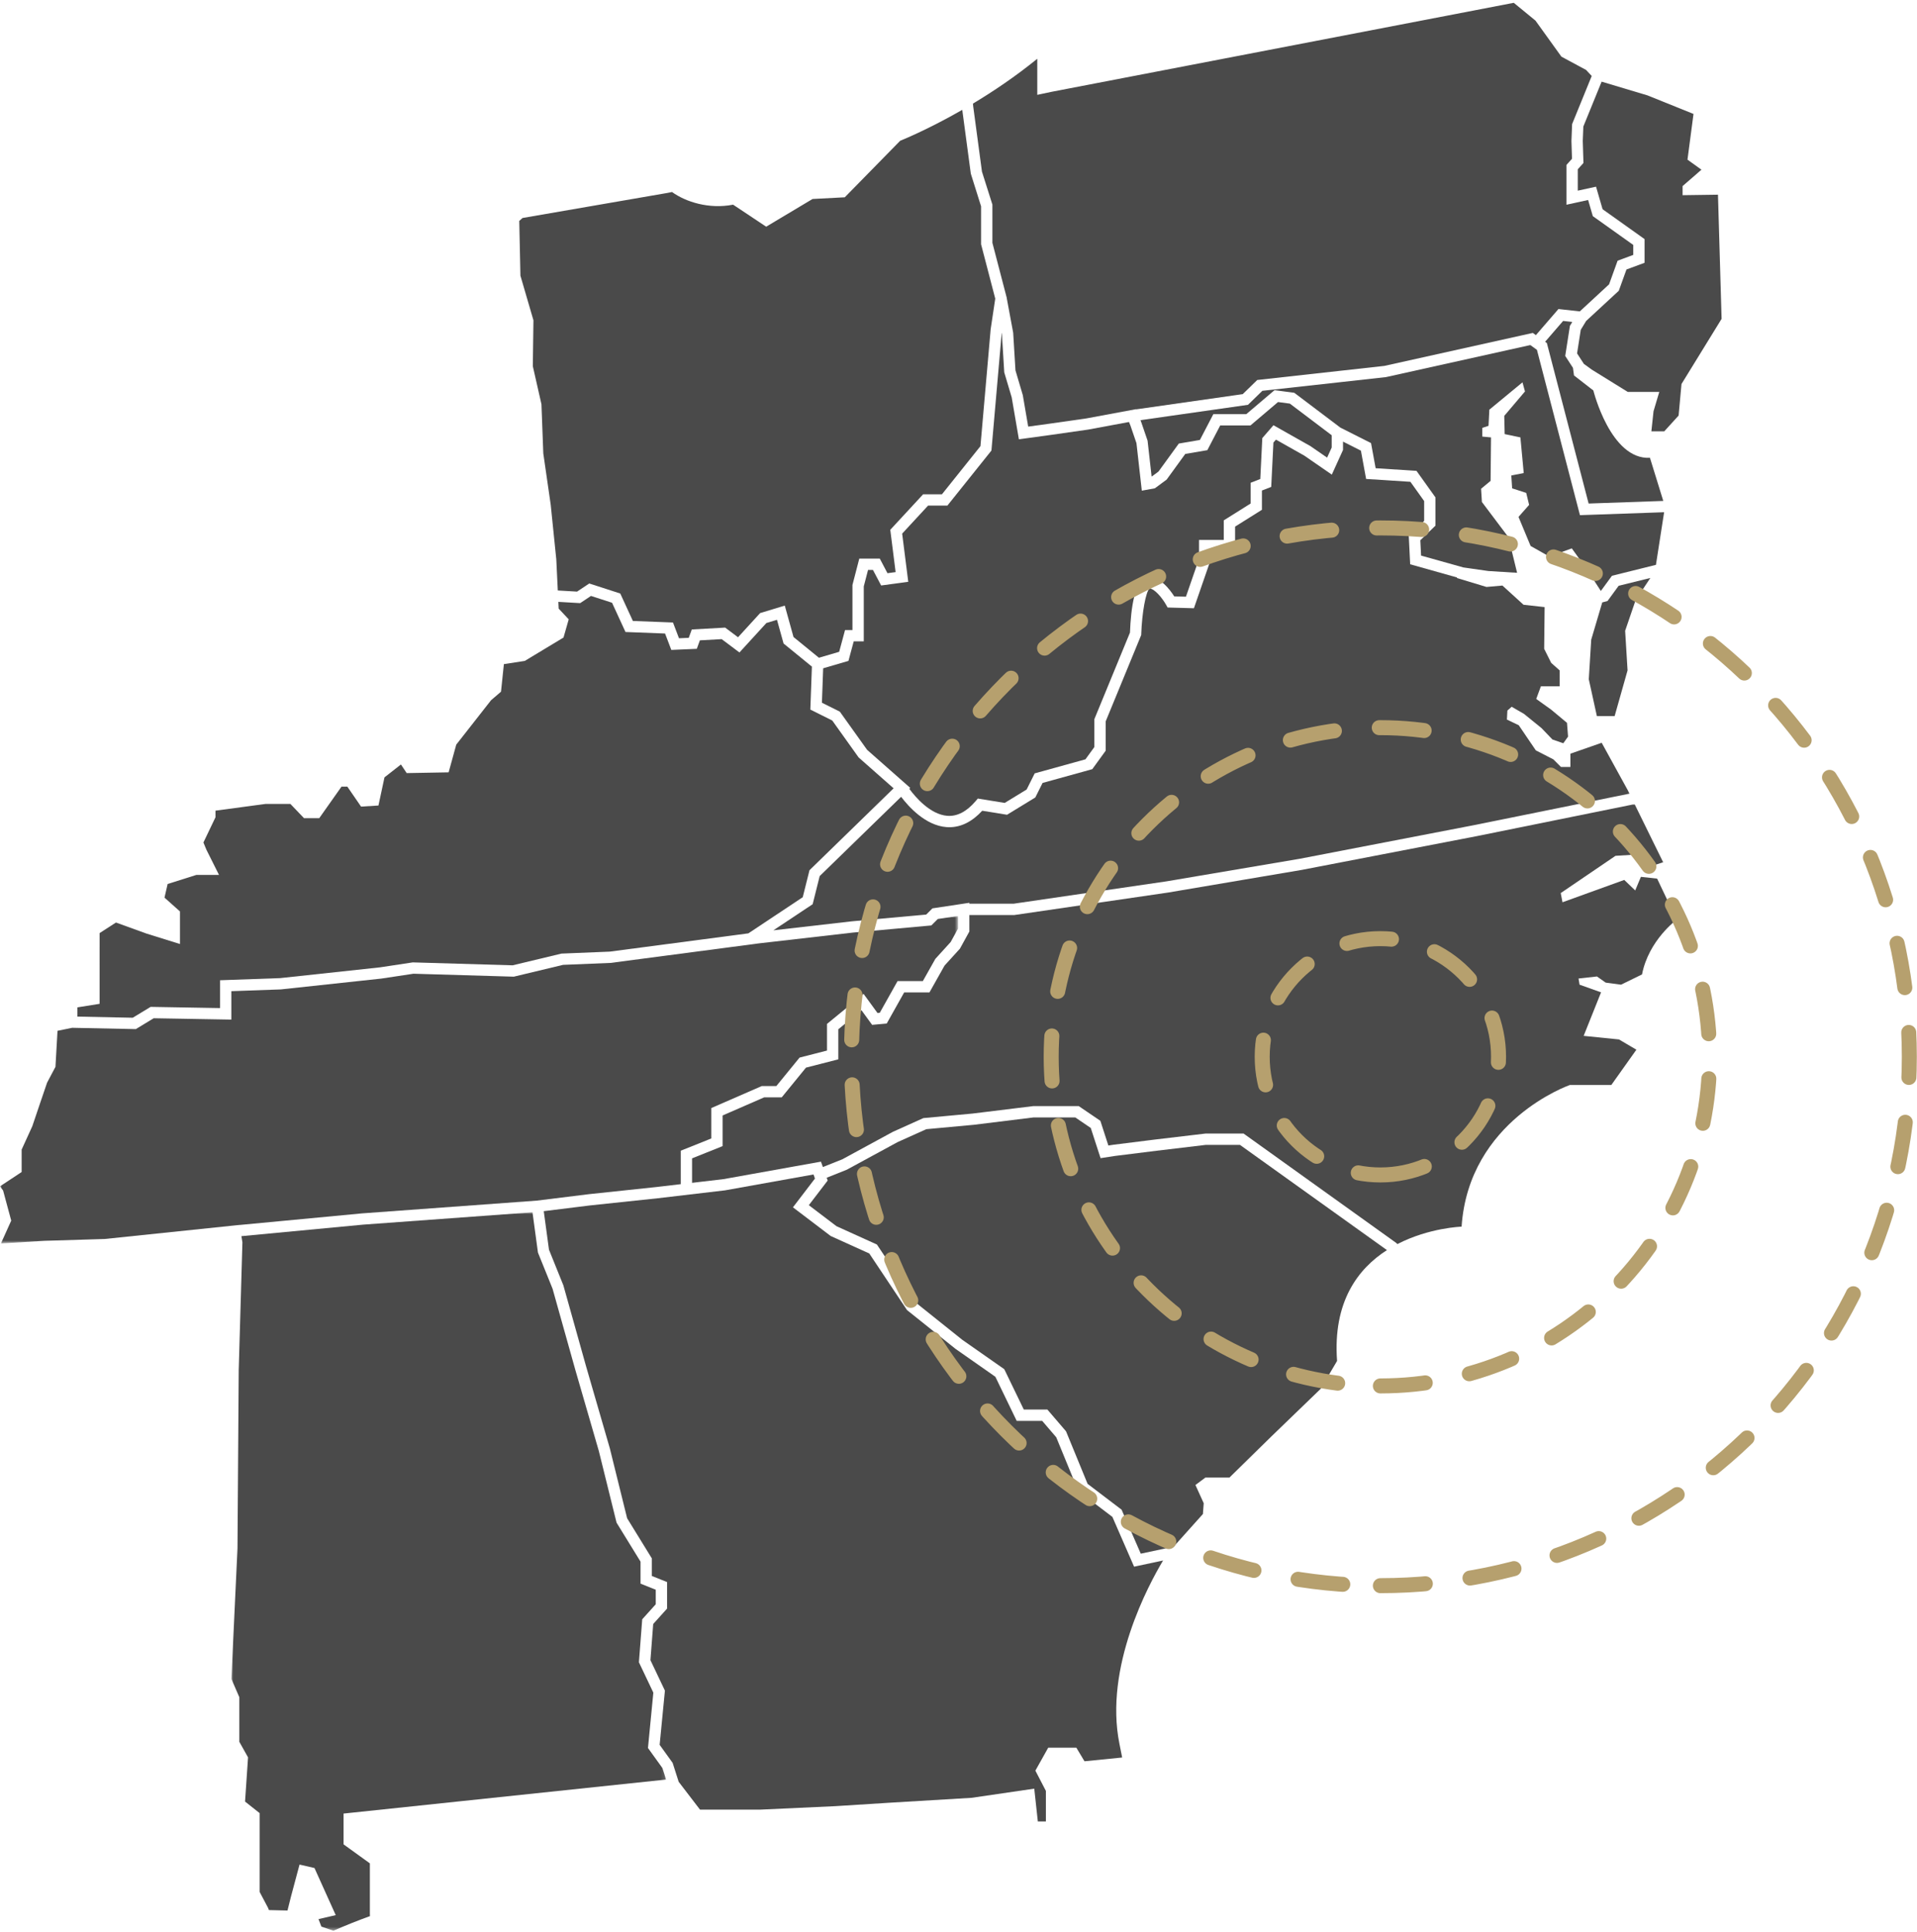 <?xml version="1.0" encoding="UTF-8"?> <svg xmlns="http://www.w3.org/2000/svg" xmlns:xlink="http://www.w3.org/1999/xlink" width="511px" height="515px" viewBox="0 0 511 515" version="1.1"><title>service-areas</title><defs><polygon id="path-1" points="0 0 115.872 0 115.872 191.545 0 191.545"></polygon><polygon id="path-3" points="0 0 255.378 0 255.378 87.316 0 87.316"></polygon></defs><g id="Symbols" stroke="none" stroke-width="1" fill="none" fill-rule="evenodd"><g id="service-areas" transform="translate(-151, -46)"><g transform="translate(151, 46.75)"><g id="Group-31"><polygon id="Fill-1" fill="#4A4A4A" points="431.471 155.425 428.507 159.483 427.099 159.861 424.157 169.797 423.511 180.344 425.665 190.161 430.402 190.161 433.847 177.979 433.202 167.425 436.001 159.243 439.922 153.34"></polygon><g id="Group-30"><path d="M179.132,50.441 L177.953,50.681 L139.286,57.369 L138.415,58.148 L138.726,72.748 L142.195,84.64 L142.029,96.881 L144.333,107.039 L144.824,120.143 L146.798,133.806 L148.287,148.391 L148.687,156.68 L153.82,156.978 L157.07,154.811 L165.338,157.486 L168.7,164.803 L179.39,165.214 L180.992,169.417 L183.594,169.304 L184.406,167.07 L193.301,166.576 L196.731,169.148 L202.621,162.705 L209.192,160.705 L211.52,169.085 L218.295,174.611 L223.693,173.028 L225.256,167.226 L227.231,167.226 L227.231,155.209 L229.054,148.178 L234.519,148.178 L236.568,152.072 L238.738,151.778 L237.314,140.5 L246.07,131.035 L251.085,131.035 L261.352,118.2 L264.074,87.027 L265.298,78.867 L261.518,64.375 L261.518,54.259 L258.78,45.545 L256.504,28.541 C246.987,33.997 239.957,36.777 239.957,36.777 L225.186,51.85 L216.593,52.303 L204.236,59.688 L195.414,53.817 C188.989,55.075 182.765,53.075 179.132,50.441" id="Fill-2" fill="#4A4A4A"></path><path d="M424.292,19.506 L422.79,17.897 L416.213,14.355 L409.303,4.75 L403.515,0 L280.434,23.703 L276.498,24.534 L276.498,14.918 C270.663,19.662 264.716,23.65 259.358,26.866 L259.414,27.562 L261.753,45.014 L264.535,53.793 L264.535,63.988 L268.374,78.703 L268.365,78.758 L270.076,87.964 L270.685,97.994 L272.641,104.6 L274.079,112.987 L279.791,112.203 L289.577,110.805 L302.833,108.339 L302.852,108.387 L331.265,104.33 L335.135,100.56 L369.023,96.802 L408.593,88.009 L409.411,88.598 L415.425,81.64 L421.117,82.272 L428.918,75.058 L431.194,68.756 L435.359,67.213 L435.359,64.549 L424.584,56.876 L423.333,52.569 L417.556,53.832 L417.556,43.227 L419.035,41.583 L418.886,36.812 L419.066,32.334 L424.292,19.506 Z" id="Fill-4" fill="#4A4A4A"></path><g id="Group-8" transform="translate(61.68, 322.455)"><mask id="mask-2" fill="white"><use xlink:href="#path-1"></use></mask><g id="Clip-7"></g><path d="M36.914,187.114 L36.914,173.583 L29.899,168.517 L29.899,160.308 L115.872,151.24 L114.887,148.163 L111.044,142.825 L112.477,128.07 L108.63,119.972 L109.512,108.512 L113.119,104.505 L113.119,100.628 L109.063,99.005 L109.063,93.138 L102.673,82.753 L97.951,63.662 L91.679,42.016 L85.613,20.381 L81.719,10.75 L80.262,0 L35.112,3.296 L2.676,6.368 L2.939,8.036 L1.952,42.109 L1.625,89.616 L0,124.408 L2.116,129.292 L2.116,141.178 L4.438,145.324 L3.642,157.11 L7.526,160.186 L7.526,181.195 L9.772,185.45 L10.004,186.038 L14.955,186.157 L15.872,182.482 L18.165,173.908 L22.147,174.825 L27.813,187.382 L23.221,188.45 L23.988,190.441 L27.192,191.545 C30.563,190.073 33.806,188.785 36.939,187.65 L36.914,187.114 Z" id="Fill-6" fill="#4A4A4A" mask="url(#mask-2)"></path></g><path d="M193.27,316.606 L175.289,318.721 L157.292,320.627 L144.946,322.158 L146.338,332.425 L150.175,341.941 L156.26,363.644 L162.544,385.335 L167.168,404.028 L173.76,414.739 L173.76,419.418 L177.816,421.04 L177.816,428.117 L174.122,432.222 L173.38,441.858 L177.241,449.986 L175.836,464.439 L179.295,469.243 L180.91,474.292 L186.592,481.712 L202.699,481.712 L222.706,480.786 L237.341,479.859 L258.994,478.564 L275.696,476.119 L276.647,484.866 L278.795,484.866 L278.795,476.722 L275.992,471.316 L279.419,465.196 L286.91,465.196 L289.084,468.82 L299.125,467.815 C298.892,466.626 298.654,465.424 298.408,464.207 C294.258,443.698 306.245,421.609 310.036,415.29 L302.307,416.94 L296.524,403.672 L287.43,396.761 L281.555,382.44 L277.806,378.066 L271.016,378.066 L265.327,366.309 L254.676,358.849 L241.78,348.534 L231.719,333.442 L221.425,328.777 L211.368,321.134 L217.238,313.457 L216.852,312.376 L193.27,316.606 Z" id="Fill-9" fill="#4A4A4A"></path><path d="M222.98,326.169 L233.751,331.051 L244.031,346.47 L256.522,356.463 L267.7,364.288 L272.908,375.05 L279.193,375.05 L284.162,380.846 L289.91,394.856 L298.975,401.747 L304.088,413.475 L310.831,412.035 L312.91,411.54 L320.65,402.902 L320.867,400.03 L318.659,395.166 L321.314,393.181 L327.722,393.181 L338.993,382.127 L352.033,369.534 L356.413,362.088 C355.254,346.309 361.999,337.478 369.706,332.54 L330.527,304.486 L321.407,304.486 L308.24,306.058 L297.17,307.442 L293.371,308.028 L290.76,299.978 L286.625,297.166 L275.51,297.166 L259.576,299.132 L246.92,300.302 L239.287,303.736 L225.722,311.105 L220.364,313.242 L220.629,313.989 L215.602,320.562 L222.98,326.169 Z" id="Fill-11" fill="#4A4A4A"></path><path d="M437.401,233.027 L435.887,236.653 L432.966,233.847 L416.5,239.803 L416.029,237.353 L430.631,227.421 L436.237,227.071 L439.622,230.342 L443.333,229.135 L435.779,213.752 L435.193,213.752 L393.862,222.131 L347.001,231.174 L311.398,237.207 L270.392,243.205 L258.395,243.205 L258.395,247.598 L255.876,252.18 L251.785,256.679 L247.759,263.836 L241.02,263.836 L236.365,272.133 L232.475,272.486 L229.644,268.594 L223.465,273.663 L223.465,281.678 L214.845,283.889 L208.374,291.821 L203.683,291.821 L192.62,296.645 L192.62,304.814 L184.479,308.082 L184.479,314.603 L192.872,313.615 L218.835,308.955 L219.35,310.398 L224.52,308.336 L237.998,301.008 L246.141,297.344 L259.253,296.133 L275.417,294.149 L287.554,294.149 L293.312,298.064 L295.449,304.655 L296.752,304.454 L307.875,303.063 L321.317,301.469 L331.496,301.469 L372.172,330.619 L372.49,330.936 C380.97,326.55 389.606,326.288 389.606,326.288 C391.519,297.88 418.455,288.521 418.455,288.521 L429.515,288.521 L436.201,279.108 L431.56,276.375 L422.141,275.422 L426.782,263.818 L421.049,261.773 L420.778,260.131 L425.689,259.588 L428.012,261.224 L432.11,261.773 L437.703,259.039 C439.477,249.892 446.935,244.455 446.935,244.455 L441.728,233.497 L437.401,233.027 Z" id="Fill-13" fill="#4A4A4A"></path><path d="M270.172,240.188 L310.928,234.228 L346.463,228.206 L393.276,219.171 L434.351,210.844 L433.896,209.917 L426.951,197.281 L418.612,200.19 L418.612,203.726 L416.09,203.726 L414.068,201.704 L409.392,199.303 L404.848,192.611 L401.686,191.09 L401.813,188.695 L402.954,187.681 L406.236,189.576 L410.906,193.365 L413.815,196.4 L416.717,197.408 L417.984,195.64 L417.701,191.965 L413.459,188.429 L409.5,185.6 L410.743,182.227 L415.74,182.227 L415.74,177.979 L413.489,175.981 L411.618,172.234 L411.739,161.108 L406.115,160.486 L400.492,155.363 L396.244,155.737 L388.375,153.36 L388.4,153.207 L388.251,153.167 L375.899,149.692 L375.521,142.068 L379.625,138.11 L379.625,132.835 L375.959,127.702 L364.155,126.945 L362.768,119.397 L357.998,116.991 L357.998,119.217 L355.011,125.788 L347.688,120.732 L340.12,116.46 L339.443,117.239 L338.86,129.065 L336.383,130.028 L336.383,135.164 L329.225,139.655 L329.225,146.224 L322.629,146.224 L322.629,148.758 L318.254,161.412 L311.243,161.217 L310.823,160.474 C309.764,158.604 307.686,156.123 306.41,156.165 C305.427,157.024 304.409,162.607 304.214,168.277 L304.205,168.548 L294.733,191.579 L294.733,199.393 L291.161,204.319 L277.912,207.987 L275.973,211.864 L268.435,216.471 L261.824,215.4 C259.137,218.318 256.195,219.792 253.06,219.792 C252.814,219.792 252.568,219.783 252.32,219.765 C246.692,219.354 242.175,214.29 240.206,211.684 L218.498,232.819 L216.623,240.322 L206.152,247.282 L227.024,244.887 L246.899,243.078 L248.551,241.427 L258.395,239.944 L258.395,240.188 L270.172,240.188 Z" id="Fill-15" fill="#4A4A4A"></path><polygon id="Fill-17" fill="#4A4A4A" points="421.157 136.597 409.687 92.517 407.927 91.247 369.437 99.792 336.497 103.444 332.666 107.178 304.004 111.27 304.162 111.664 305.899 116.732 306.978 126.322 308.808 124.973 314.225 117.507 319.848 116.547 323.433 109.662 332.216 109.662 339.742 103.271 345.012 103.974 357.29 113.254 365.465 117.379 366.697 124.085 377.582 124.782 382.642 131.868 382.642 139.391 378.602 143.287 378.805 147.376 390.091 150.536 396.744 151.489 404.401 151.966 402.084 142.469 395.019 133.086 394.801 129.556 397.336 127.456 397.45 115.865 395.127 115.648 395.127 113.33 396.787 112.775 397.004 108.473 402.084 104.279 405.838 101.184 406.501 103.616 400.98 110.126 401.089 114.984 405.282 115.865 406.169 125.362 402.857 126.02 403.08 129.447 406.833 130.66 407.606 133.858 404.776 137.062 408.004 144.81 412.958 147.61 418.986 145.455 422.866 150.844 426.725 156.807 429.682 152.759 441.41 149.844 443.591 135.813"></polygon><path d="M411.868,90.369 L412.333,90.705 L423.468,133.497 L443.367,132.802 L439.815,121.307 C429.31,121.881 424.73,103.356 424.73,103.356 L419.571,99.35 L419.293,97.326 L417.229,94.146 L418.483,86.112 L419.112,85.085 L416.669,84.814 L411.868,90.369 Z" id="Fill-19" fill="#4A4A4A"></path><polygon id="Fill-21" fill="#4A4A4A" points="448.516 51.289 448.516 48.863 453.542 44.493 449.819 41.814 451.424 29.628 439.161 24.683 426.932 21.02 422.059 32.983 421.905 36.825 422.089 42.701 420.573 44.385 420.573 50.084 425.444 49.019 427.188 55.027 438.375 62.993 438.375 69.313 433.556 71.098 431.506 76.775 422.814 84.813 421.372 87.172 420.388 93.471 422.201 96.265 424.344 97.817 433.896 103.736 442.301 103.736 440.768 108.895 440.195 114.241 443.635 114.241 447.454 110.042 448.22 101.636 458.913 84.258 457.947 51.156"></polygon><path d="M232.697,151.195 L231.389,151.195 L230.248,155.593 L230.248,170.243 L227.568,170.243 L226.167,175.447 L219.425,177.423 L219.091,186.599 L223.867,188.982 L231.133,199.159 L242.641,209.313 L242.389,209.558 C243.939,211.665 247.929,216.425 252.547,216.756 C255.171,216.947 257.708,215.614 260.095,212.802 L260.646,212.152 L267.815,213.314 L273.663,209.741 L275.813,205.438 L289.338,201.693 L291.716,198.414 L291.716,190.982 L301.209,167.902 C301.451,161.393 302.467,153.676 305.889,153.187 C309.085,152.731 311.867,156.454 313.004,158.248 L316.126,158.335 L319.612,148.252 L319.612,143.207 L326.209,143.207 L326.209,137.986 L333.366,133.494 L333.366,127.964 L335.943,126.961 L336.482,116.05 L339.455,112.62 L349.346,118.211 L353.757,121.256 L354.981,118.563 L354.981,115.291 L343.826,106.859 L340.673,106.439 L333.323,112.68 L325.263,112.68 L321.832,119.269 L315.945,120.274 L310.976,127.124 L307.839,129.435 L304.363,130.067 L302.937,117.399 L301.32,112.678 L300.951,111.758 L290.035,113.787 L280.21,115.191 L271.599,116.373 L269.683,105.199 L267.695,98.523 L267.07,88.241 L267.018,87.963 L264.278,119.372 L252.534,134.051 L247.389,134.051 L240.483,141.517 L242.106,154.367 L234.88,155.344 L232.697,151.195 Z" id="Fill-23" fill="#4A4A4A"></path><g id="Group-27" transform="translate(0, 243.449)"><mask id="mask-4" fill="white"><use xlink:href="#path-3"></use></mask><g id="Clip-26"></g><polygon id="Fill-25" fill="#4A4A4A" mask="url(#mask-4)" points="189.603 51.22 203.054 45.355 206.942 45.355 213.135 37.763 220.448 35.888 220.448 28.786 230.202 20.783 233.908 25.877 234.512 25.823 239.253 17.369 245.995 17.369 249.323 11.453 253.404 6.964 255.378 3.374 255.378 0 249.981 0.813 248.26 2.534 227.333 4.438 202.391 7.301 162.763 12.522 150.092 13.039 136.961 16.191 110.213 15.405 101.65 16.7 74.86 19.585 61.666 20.056 61.666 27.633 40.972 27.274 36.199 30.171 19.249 29.821 15.33 30.622 14.784 40.23 12.551 44.449 10.805 49.569 8.615 56.052 5.771 62.287 5.771 68.272 -0 72.085 0.831 73.212 2.993 81.228 0.248 87.316 11.87 86.616 27.925 86.124 62.473 82.522 62.473 82.522 62.491 82.52 63.882 82.375 63.885 82.388 96.54 79.296 143.088 75.898 156.948 74.181 174.954 72.274 181.462 71.508 181.462 62.593 189.603 59.325"></polygon></g><polygon id="Fill-28" fill="#4A4A4A" points="208.87 170.816 207.114 164.492 204.29 165.351 197.11 173.204 192.37 169.649 186.561 169.972 185.74 172.231 178.947 172.526 177.28 168.152 166.732 167.746 163.149 159.949 157.529 158.131 154.653 160.049 148.833 159.711 148.92 161.516 151.597 164.372 150.211 169.226 139.888 175.455 134.316 176.312 133.55 183.663 130.901 185.935 121.62 197.775 119.589 205.163 108.406 205.363 106.874 203.065 102.488 206.504 100.88 214.01 96.248 214.299 92.588 208.974 91.032 208.974 85.099 217.38 81.036 217.38 77.41 213.59 70.738 213.59 57.445 215.377 57.445 217.131 54.225 223.864 55.018 225.791 58.377 232.509 52.349 232.509 44.684 234.93 43.852 238.568 47.97 242.245 47.97 250.93 39.072 248.16 30.911 245.205 26.55 248.021 26.55 251.83 26.547 251.83 26.55 266.876 20.618 267.826 20.618 270.282 35.383 270.586 40.152 267.692 58.649 268.013 58.649 260.595 74.699 260.022 101.295 257.154 110.03 255.83 136.647 256.613 149.675 253.486 162.572 252.96 199.486 248.091 213.98 238.456 215.78 231.255 238.203 209.422 228.879 201.194 221.849 191.346 216.005 188.43 216.422 176.976"></polygon></g></g><path d="M367.956,422 C445.828,422 508.956,358.872 508.956,281 C508.956,203.128 445.828,140 367.956,140 C290.084,140 226.956,203.128 226.956,281 C226.956,358.872 290.084,422 367.956,422 Z" id="Oval" stroke="#B6A06E" stroke-width="4" stroke-linecap="round" stroke-linejoin="round" stroke-dasharray="12"></path><path d="M367.956,368.75 C416.419,368.75 455.706,329.463 455.706,281 C455.706,232.537 416.419,193.25 367.956,193.25 C319.493,193.25 280.206,232.537 280.206,281 C280.206,329.463 319.493,368.75 367.956,368.75 Z" id="Oval" stroke="#B6A06E" stroke-width="4" stroke-linecap="round" stroke-linejoin="round" stroke-dasharray="12"></path><path d="M367.956,312.5 C385.353,312.5 399.456,298.397 399.456,281 C399.456,263.603 385.353,249.5 367.956,249.5 C350.559,249.5 336.456,263.603 336.456,281 C336.456,298.397 350.559,312.5 367.956,312.5 Z" id="Oval" stroke="#B6A06E" stroke-width="4" stroke-linecap="round" stroke-linejoin="round" stroke-dasharray="12"></path></g></g></g></svg> 